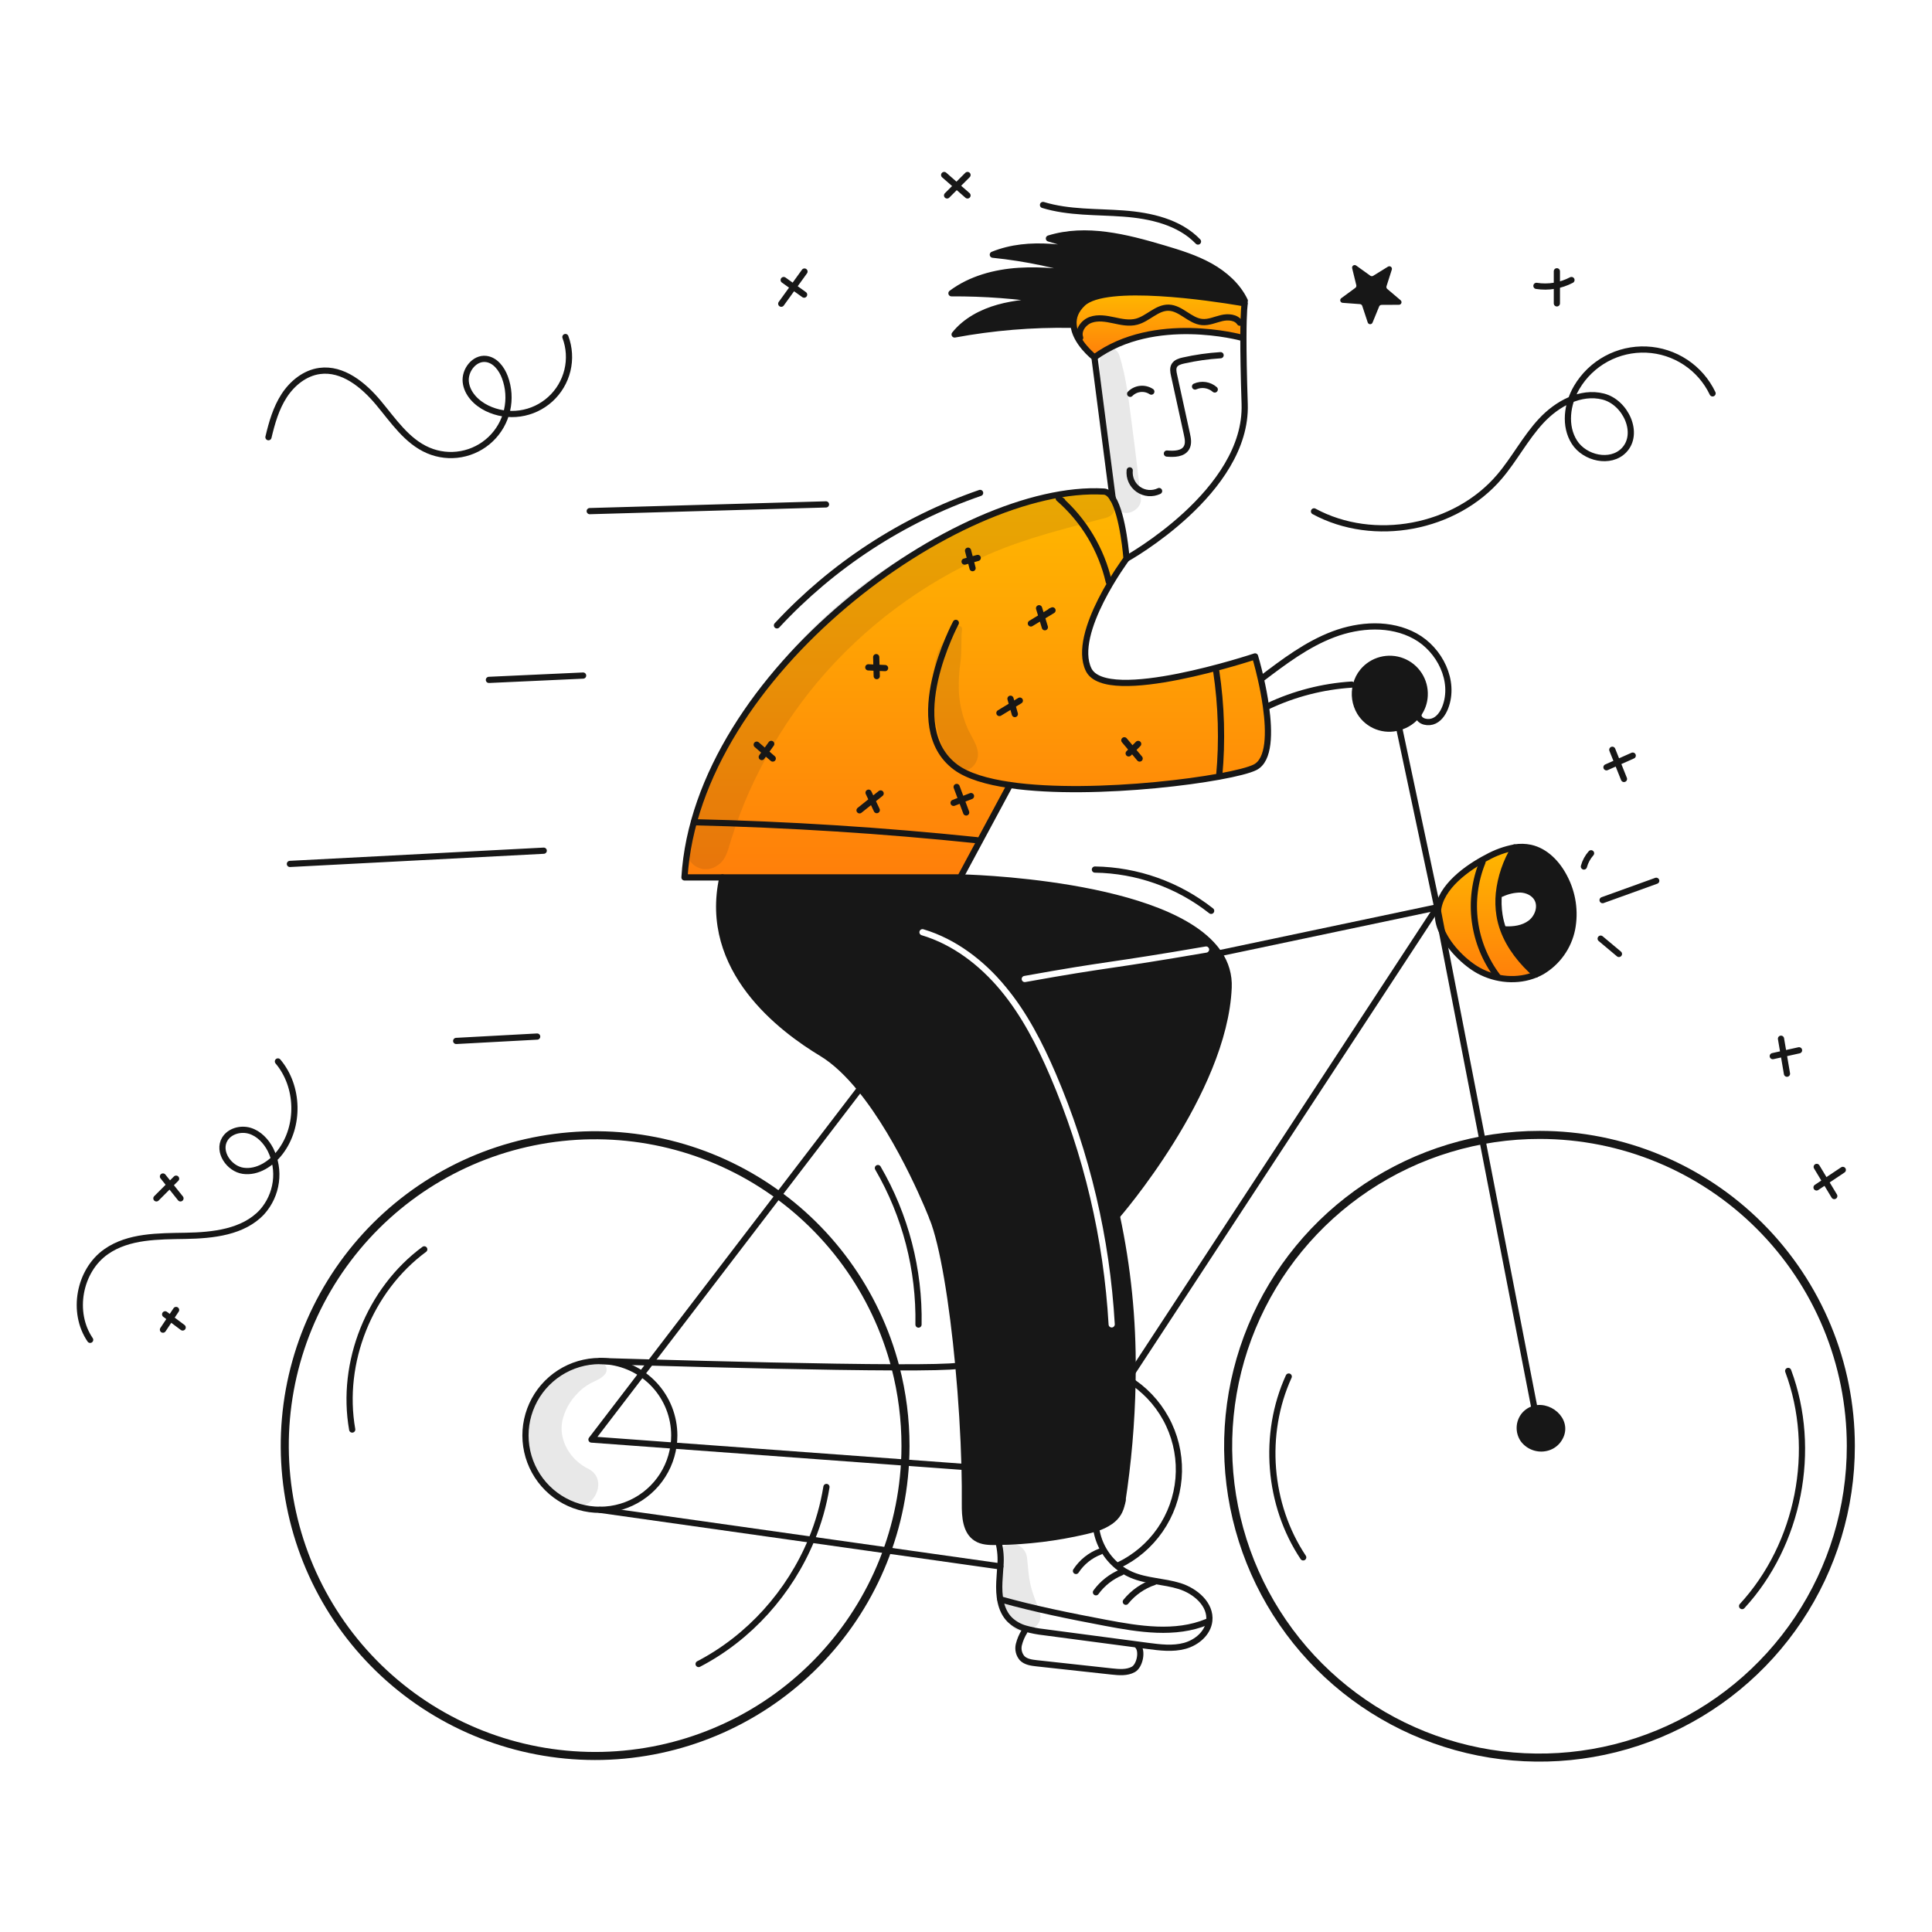 <svg width="960" height="960" viewBox="0 0 960 960" fill="none" xmlns="http://www.w3.org/2000/svg">
<g clip-path="url(#clip0_317_818)">
<path d="M774.02 715.901C772.597 717.675 770.618 718.92 768.403 719.434C766.298 719.935 764.092 719.812 762.057 719.078C760.021 718.345 758.244 717.033 756.943 715.305C756.011 713.997 755.411 712.483 755.194 710.892C754.978 709.301 755.15 707.681 755.698 706.172C756.245 704.663 757.151 703.309 758.338 702.228C759.524 701.146 760.955 700.369 762.509 699.963C770.868 697.808 780.716 707.286 774.02 715.901Z" fill="#171717"/>
<path d="M763.165 484.218C754.138 487.987 743.315 487.011 734.699 482.257C728.147 478.632 720.168 470.992 716.481 462.807L714.5 452.589C715.65 440.595 729.3 431.024 738.879 426.054C743.15 423.678 747.776 422.007 752.579 421.104C748.312 428.049 745.65 435.859 744.785 443.964C744.431 447.546 744.535 451.159 745.093 454.715C745.485 457.188 746.118 459.616 746.983 461.965C750.144 470.571 756.182 478.077 763.165 484.218Z" fill="url(#paint0_linear_317_818)"/>
<path d="M746.118 444.1L744.783 443.966C745.648 435.861 748.311 428.052 752.577 421.107C755.208 420.672 757.896 420.731 760.505 421.282C768.022 422.935 773.845 429.117 777.357 435.966C781.514 443.87 782.851 452.956 781.146 461.722C780.257 466.071 778.47 470.186 775.899 473.804C773.328 477.422 770.03 480.463 766.215 482.732C765.232 483.294 764.213 483.791 763.165 484.221C756.182 478.08 750.144 470.574 746.981 461.968L747.481 461.793C752.061 462.071 756.939 461.413 760.574 458.61C764.209 455.807 766.068 450.374 763.747 446.41C762.114 443.61 758.777 442.11 755.542 441.964C752.282 441.977 749.065 442.706 746.118 444.1V444.1Z" fill="#171717"/>
<path d="M695.162 361.348C691.556 362.431 687.693 362.287 684.177 360.94C680.662 359.592 677.692 357.117 675.733 353.902C674.529 351.879 673.738 349.638 673.406 347.308C673.075 344.977 673.21 342.604 673.803 340.327C674.405 337.861 675.561 335.564 677.181 333.611C679.521 330.807 682.683 328.811 686.22 327.904C689.757 326.998 693.489 327.227 696.889 328.559C700.289 329.891 703.183 332.259 705.162 335.328C707.141 338.396 708.105 342.009 707.917 345.656C707.78 348.901 706.71 352.039 704.836 354.693C702.47 357.955 699.055 360.305 695.162 361.348Z" fill="#171717"/>
<path d="M618.524 149.423L615.576 150.244C602.493 148.057 549.433 139.965 538.013 150.744C534.347 154.204 533.197 157.839 533.444 161.269L532.221 161.382C512.817 161.054 493.429 162.664 474.344 166.188C479.715 159.441 487.735 155.2 496.044 152.869C504.353 150.538 513.029 149.969 521.635 149.409C505.474 146.872 489.134 145.639 472.774 145.722C482.325 138.575 494.36 135.36 506.262 134.59C518.164 133.82 530.097 135.34 541.927 136.86C526.147 131.687 509.855 128.23 493.333 126.549C511.664 119.135 532.377 123.335 551.683 127.617C541.516 124.577 531.356 121.538 521.204 118.498C539.657 112.789 559.549 117.872 578.074 123.366C586.002 125.718 593.981 128.182 601.211 132.197C608.441 136.212 614.96 141.957 618.524 149.423Z" fill="#171717"/>
<path d="M618.5 150.748C618.5 150.748 617.863 153.548 617.833 167.784H616.9C616.9 167.784 573.554 155.82 543.825 177.571C543.825 177.571 534.069 170.071 533.443 161.271C533.196 157.841 534.343 154.206 538.012 150.746C549.432 139.963 602.492 148.055 615.575 150.246C617.445 150.552 618.5 150.748 618.5 150.748Z" fill="url(#paint1_linear_317_818)"/>
<path d="M340.116 435.984C346.278 334.504 476.758 240.151 548.516 244.259C550.2 244.351 551.648 245.635 552.89 247.637V247.647C558.158 256.14 559.76 277.603 559.76 277.603C559.76 277.603 532.208 314.572 540.906 332.697C549.604 350.822 623.635 326.165 623.635 326.165C623.635 326.165 625.021 330.756 626.5 337.308C627.414 341.333 628.358 346.098 629.036 350.996C630.844 363.864 630.844 377.635 623.636 381.26C612.309 386.96 543.926 396.242 501.812 390.091L477.125 435.984H340.116V435.984Z" fill="url(#paint2_linear_317_818)"/>
<path d="M444.954 679.425C448.268 692.189 449.942 705.322 449.935 718.509C449.935 721.272 449.86 724.018 449.709 726.745C447.587 765.525 430.912 802.076 403.015 829.097C375.118 856.117 338.054 871.618 299.226 872.501C260.399 873.385 222.667 859.586 193.57 833.862C164.473 808.138 146.153 772.383 142.27 733.74C138.387 695.097 149.227 656.411 172.624 625.412C196.021 594.413 230.253 573.383 268.48 566.524C306.707 559.664 346.114 567.48 378.83 588.41C411.545 609.34 435.159 641.843 444.954 679.425V679.425Z" stroke="#171717" stroke-width="4" stroke-linecap="round" stroke-linejoin="round"/>
<path d="M919.667 718.509C919.692 749.118 910.636 779.046 893.647 804.507C876.657 829.967 852.496 849.816 824.222 861.541C795.948 873.266 764.831 876.341 734.809 870.375C704.787 864.41 677.21 849.673 655.566 828.029C633.922 806.386 619.185 778.808 613.22 748.786C607.254 718.764 610.328 687.648 622.053 659.373C633.778 631.099 653.627 606.939 679.087 589.949C704.548 572.959 734.476 563.903 765.085 563.928C806.083 563.928 845.401 580.214 874.391 609.203C903.38 638.193 919.667 677.511 919.667 718.509V718.509Z" stroke="#171717" stroke-width="4" stroke-linecap="round" stroke-linejoin="round"/>
<path d="M300.591 676.365C309.937 677.008 318.691 681.173 325.086 688.019C331.481 694.866 335.039 703.884 335.044 713.252C335.047 714.942 334.93 716.631 334.695 718.304C333.725 725.334 330.752 731.935 326.132 737.321C321.512 742.707 315.439 746.649 308.639 748.677C301.84 750.705 294.6 750.733 287.784 748.758C280.969 746.783 274.866 742.889 270.204 737.539C265.542 732.189 262.518 725.611 261.493 718.59C260.468 711.568 261.486 704.4 264.425 697.941C267.363 691.482 272.099 686.006 278.066 682.165C284.033 678.325 290.979 676.283 298.075 676.283C298.712 676.283 299.349 676.303 299.975 676.334" stroke="#171717" stroke-width="3.081" stroke-linecap="round" stroke-linejoin="round"/>
<path d="M563.409 687.127C570.944 692.423 576.959 699.601 580.854 707.946C584.749 716.291 586.389 725.512 585.61 734.689C584.831 743.865 581.66 752.677 576.414 760.246C571.167 767.815 564.029 773.877 555.709 777.827" stroke="#171717" stroke-width="3.081" stroke-linecap="round" stroke-linejoin="round"/>
<path d="M298.074 676.283C298.074 676.283 298.731 676.303 299.974 676.334L300.59 676.365C304.451 676.478 312.523 676.724 323.203 677.022C355.003 677.922 409.895 679.332 444.954 679.422C460.554 679.473 472.229 679.258 476.213 678.631" stroke="#171717" stroke-width="3.081" stroke-linecap="round" stroke-linejoin="round"/>
<path d="M298.074 750.221L403.22 765.08L441 770.42L497.07 778.348" stroke="#171717" stroke-width="3.081" stroke-linecap="round" stroke-linejoin="round"/>
<path d="M605.615 473.713H605.625L714.16 450.843L714.499 452.589L716.481 462.807L736.619 566.546L762.508 699.963L765.085 713.252" stroke="#171717" stroke-width="3.081" stroke-linecap="round" stroke-linejoin="round"/>
<path d="M426.983 541.397L386.82 593.883L323.203 677.022L318.869 682.691L293.905 715.305L334.694 718.305L449.709 726.745L479.284 728.922" stroke="#171717" stroke-width="3.081" stroke-linecap="round" stroke-linejoin="round"/>
<path d="M691.692 345.02L695.163 361.348L714.161 450.843L562.804 681.746" stroke="#171717" stroke-width="3.081" stroke-linecap="round" stroke-linejoin="round"/>
<path d="M552.893 247.647C558.161 256.14 559.763 277.603 559.763 277.603C559.763 277.603 532.211 314.572 540.909 332.697C549.607 350.822 623.638 326.165 623.638 326.165C623.638 326.165 625.024 330.756 626.503 337.308C627.417 341.333 628.361 346.098 629.039 350.996C630.847 363.864 630.847 377.635 623.639 381.26C612.312 386.96 543.929 396.242 501.815 390.091C490.355 388.417 480.846 385.603 474.951 381.26C447.399 360.96 474.951 309.499 474.951 309.499" stroke="#171717" stroke-width="3.081" stroke-linecap="round" stroke-linejoin="round"/>
<path d="M501.814 390.081V390.091L477.127 435.984H340.116C346.278 334.504 476.758 240.151 548.516 244.259C550.2 244.351 551.648 245.635 552.89 247.637" stroke="#171717" stroke-width="3.081" stroke-linecap="round" stroke-linejoin="round"/>
<path d="M463.346 605.251C463.346 605.251 448.507 566.762 427.466 541.007C421.499 533.695 415.03 527.421 408.266 523.334C388.642 511.493 348.818 482.021 358.974 435.984" stroke="#171717" stroke-width="3.081" stroke-linecap="round" stroke-linejoin="round"/>
<path d="M477.127 435.984C477.127 435.984 581.555 437.935 605.627 473.713C609.066 478.697 610.78 484.67 610.505 490.719C608.326 542.907 554.937 604.2 554.937 604.2" stroke="#171717" stroke-width="3.081" stroke-linecap="round" stroke-linejoin="round"/>
<path d="M480.444 468.25C480.444 468.25 534.344 509.932 554.937 604.203C560.402 629.683 563.037 655.688 562.793 681.746C562.793 683.522 562.772 685.309 562.741 687.117C562.346 707.021 560.627 726.878 557.597 746.554" stroke="#171717" stroke-width="3.081" stroke-linecap="round" stroke-linejoin="round"/>
<path d="M559.763 277.6C559.763 277.6 619.92 244.256 618.472 200.755C617.979 185.803 617.825 175.226 617.836 167.781C617.866 153.548 618.503 150.745 618.503 150.745C618.503 150.745 617.445 150.545 615.576 150.245C602.493 148.058 549.433 139.966 538.013 150.745C534.347 154.205 533.197 157.84 533.444 161.27C534.07 170.07 543.826 177.57 543.826 177.57L552.893 247.636V247.646" stroke="#171717" stroke-width="3.081" stroke-linecap="round" stroke-linejoin="round"/>
<path d="M616.9 167.784C616.9 167.784 573.554 155.82 543.825 177.571" stroke="#171717" stroke-width="3.081" stroke-linecap="round" stroke-linejoin="round"/>
<path d="M575.948 244C574.308 244.793 572.486 245.133 570.67 244.985C568.855 244.837 567.112 244.206 565.622 243.157C564.133 242.108 562.951 240.68 562.2 239.021C561.448 237.361 561.154 235.531 561.348 233.72" stroke="#171717" stroke-width="3.081" stroke-linecap="round" stroke-linejoin="round"/>
<path d="M579.829 225.374C583.403 225.682 587.778 225.599 589.565 222.498C590.735 220.475 590.273 217.949 589.765 215.669C587.632 205.903 585.498 196.136 583.365 186.369C583.016 184.788 582.698 183.032 583.509 181.625C584.392 180.095 586.292 179.53 588.017 179.14C594.1 177.774 600.281 176.892 606.502 176.501" stroke="#171717" stroke-width="3.081" stroke-linecap="round" stroke-linejoin="round"/>
<path d="M603.6 193.529C602.279 192.378 600.656 191.627 598.923 191.365C597.189 191.103 595.417 191.341 593.814 192.05" stroke="#171717" stroke-width="3.081" stroke-linecap="round" stroke-linejoin="round"/>
<path d="M572.086 194.587C570.477 193.525 568.549 193.054 566.632 193.254C564.714 193.455 562.926 194.315 561.571 195.687" stroke="#171717" stroke-width="3.081" stroke-linecap="round" stroke-linejoin="round"/>
<path d="M618.524 149.423C614.96 141.957 608.439 136.217 601.21 132.201C593.981 128.185 586 125.722 578.073 123.37C559.548 117.876 539.656 112.793 521.203 118.502C531.359 121.542 541.519 124.582 551.682 127.621C532.376 123.339 511.663 119.139 493.332 126.553C509.854 128.235 526.146 131.692 541.926 136.864C530.096 135.344 518.173 133.824 506.261 134.594C494.349 135.364 482.324 138.579 472.773 145.726C489.133 145.644 505.473 146.877 521.634 149.413C513.028 149.977 504.341 150.542 496.043 152.873C487.745 155.204 479.715 159.445 474.343 166.192C493.428 162.669 512.816 161.059 532.22 161.386" stroke="#171717" stroke-width="3.081" stroke-linecap="round" stroke-linejoin="round"/>
<path d="M695.162 361.348C691.556 362.431 687.693 362.287 684.177 360.94C680.662 359.592 677.692 357.117 675.733 353.902C674.529 351.879 673.738 349.638 673.406 347.308C673.075 344.977 673.21 342.604 673.803 340.327C674.405 337.861 675.561 335.564 677.181 333.611C679.521 330.807 682.683 328.811 686.22 327.904C689.757 326.998 693.489 327.227 696.889 328.559C700.289 329.891 703.183 332.259 705.162 335.328C707.141 338.396 708.105 342.009 707.917 345.656C707.78 348.901 706.71 352.039 704.836 354.693C702.47 357.955 699.055 360.305 695.162 361.348Z" stroke="#171717" stroke-width="3.081" stroke-linecap="round" stroke-linejoin="round"/>
<path d="M626.894 337.215C638.046 328.743 649.404 320.158 662.494 315.208C675.584 310.258 690.929 309.345 703.201 316.091C715.473 322.837 723.201 338.499 718.122 351.551C716.91 354.642 714.785 357.692 711.591 358.565C708.397 359.438 704.341 357.965 704.834 354.693" stroke="#171717" stroke-width="3.081" stroke-linecap="round" stroke-linejoin="round"/>
<path d="M630.047 350.9C643.111 344.735 657.221 341.094 671.637 340.169" stroke="#171717" stroke-width="3.081" stroke-linecap="round" stroke-linejoin="round"/>
<path d="M714.5 452.589C715.65 440.595 729.3 431.024 738.879 426.054C743.15 423.678 747.776 422.007 752.579 421.104C755.21 420.669 757.898 420.728 760.507 421.279C768.024 422.932 773.847 429.114 777.359 435.963C781.516 443.867 782.853 452.953 781.148 461.719C780.259 466.068 778.472 470.183 775.901 473.801C773.33 477.419 770.031 480.46 766.217 482.729C765.234 483.291 764.215 483.788 763.167 484.218C754.14 487.987 743.317 487.011 734.701 482.257C728.149 478.632 720.17 470.992 716.483 462.807C715.096 459.94 714.393 456.791 714.429 453.607C714.438 453.267 714.458 452.928 714.5 452.589Z" stroke="#171717" stroke-width="3.081" stroke-linecap="round" stroke-linejoin="round"/>
<path d="M752.578 421.1C748.311 428.044 745.648 435.854 744.784 443.959C744.43 447.541 744.533 451.154 745.092 454.711C745.483 457.183 746.116 459.611 746.982 461.961C750.145 470.567 756.182 478.073 763.166 484.214" stroke="#171717" stroke-width="3.081" stroke-linecap="round" stroke-linejoin="round"/>
<path d="M747.484 461.79C752.064 462.068 756.942 461.41 760.577 458.607C764.212 455.804 766.071 450.371 763.75 446.407C762.117 443.607 758.78 442.107 755.545 441.961C752.284 441.973 749.066 442.703 746.118 444.097C746.262 443.932 746.395 443.768 746.539 443.604" stroke="#171717" stroke-width="3.081" stroke-linecap="round" stroke-linejoin="round"/>
<path d="M463.347 605.251C468.605 618.344 473.277 647.272 476.214 678.634C477.786 695.383 478.864 712.82 479.285 728.922C479.439 735.289 479.501 741.44 479.449 747.263C479.398 753.563 479.839 761.034 485.19 764.363C487.983 766.109 491.474 766.212 494.771 766.191C495.223 766.191 495.671 766.181 496.126 766.171C510.623 765.938 525.054 764.162 539.175 760.871C540.975 760.45 542.789 759.998 544.556 759.423C547.169 758.647 549.641 757.458 551.878 755.9C555.225 753.456 556.756 750.673 557.587 746.6C557.587 746.589 557.598 746.569 557.598 746.558C557.68 746.148 557.752 745.727 557.824 745.285" stroke="#171717" stroke-width="3.081" stroke-linecap="round" stroke-linejoin="round"/>
<path d="M496.074 765.973C496.097 766.038 496.114 766.105 496.125 766.173C497.14 770.148 497.46 774.268 497.07 778.352C496.926 780.899 496.69 783.452 496.57 785.982C496.241 792.688 497.011 800.082 501.756 804.826C503.947 806.901 506.612 808.41 509.519 809.221C512.558 810.082 515.663 810.684 518.803 811.021L565.394 817.183C567.037 817.408 568.694 817.624 570.333 817.84C576.444 818.64 582.749 819.44 588.695 817.819C594.641 816.198 600.195 811.524 600.884 805.404C601.798 797.24 594.004 790.575 586.168 788.121C578.332 785.667 569.768 785.749 562.221 782.521C559.733 781.453 557.409 780.035 555.321 778.311C549.7 773.71 545.947 767.219 544.764 760.052" stroke="#171717" stroke-width="3.081" stroke-linecap="round" stroke-linejoin="round"/>
<path d="M509.054 810.634C507.781 812.663 506.839 814.881 506.261 817.206C505.981 818.372 505.979 819.588 506.257 820.755C506.535 821.922 507.085 823.007 507.861 823.922C509.668 825.791 512.482 826.182 515.08 826.469C527.516 827.825 539.956 829.184 552.398 830.546C556.044 830.936 559.946 831.285 563.15 829.519C566.354 827.753 567.884 820.369 565.317 817.761" stroke="#171717" stroke-width="3.081" stroke-linecap="round" stroke-linejoin="round"/>
<path d="M757.332 703.29C755.987 704.986 755.223 707.069 755.153 709.233C755.083 711.396 755.71 713.525 756.942 715.305C758.243 717.034 760.02 718.345 762.056 719.079C764.092 719.812 766.297 719.935 768.402 719.434C770.618 718.92 772.596 717.676 774.019 715.901C780.719 707.285 770.867 697.807 762.508 699.963C760.477 700.503 758.667 701.666 757.332 703.29Z" stroke="#171717" stroke-width="3.081" stroke-linecap="round" stroke-linejoin="round"/>
<path d="M347.141 826.839C372.341 813.746 392.397 791.287 403.221 765.08C406.708 756.66 409.203 747.861 410.656 738.863" stroke="#171717" stroke-width="3.081" stroke-linecap="round" stroke-linejoin="round"/>
<path d="M175.008 710.325C169.134 676.991 183.563 640.895 210.808 620.798" stroke="#171717" stroke-width="3.081" stroke-linecap="round" stroke-linejoin="round"/>
<path d="M647.555 773.85C630.138 747.75 627.324 712.543 640.366 683.995" stroke="#171717" stroke-width="3.081" stroke-linecap="round" stroke-linejoin="round"/>
<path d="M865.642 798.054C893.942 767.329 903.142 720.337 888.542 681.212" stroke="#171717" stroke-width="3.081" stroke-linecap="round" stroke-linejoin="round"/>
<path d="M536.724 167.828C535.455 164.204 538.394 160.19 542.014 158.909C545.634 157.628 549.624 158.339 553.379 159.14C557.134 159.941 561.051 160.82 564.765 159.845C570.444 158.355 574.848 152.729 580.717 152.89C586.817 153.057 591.259 159.474 597.336 160.021C600.636 160.321 603.79 158.821 607.013 158.06C610.236 157.299 614.225 157.572 616.039 160.342" stroke="#171717" stroke-width="3.081" stroke-linecap="round" stroke-linejoin="round"/>
<path d="M744.158 485.264C738.076 477.25 734.184 467.791 732.864 457.817C731.545 447.843 732.843 437.697 736.631 428.377" stroke="#171717" stroke-width="3.081" stroke-linecap="round" stroke-linejoin="round"/>
<path d="M787.036 430.558C787.696 428.122 788.913 425.873 790.591 423.988" stroke="#171717" stroke-width="3.081" stroke-linecap="round" stroke-linejoin="round"/>
<path d="M796.32 447.272L822.972 437.66" stroke="#171717" stroke-width="3.081" stroke-linecap="round" stroke-linejoin="round"/>
<path d="M795.365 466.411L804.435 474.011" stroke="#171717" stroke-width="3.081" stroke-linecap="round" stroke-linejoin="round"/>
<path d="M293.032 253.974L410.432 250.632" stroke="#171717" stroke-width="3.081" stroke-linecap="round" stroke-linejoin="round"/>
<path d="M242.939 337.835L289.745 335.685" stroke="#171717" stroke-width="3.081" stroke-linecap="round" stroke-linejoin="round"/>
<path d="M144.05 429.282L270.176 422.706" stroke="#171717" stroke-width="3.081" stroke-linecap="round" stroke-linejoin="round"/>
<path d="M226.68 517.237L266.911 515.063" stroke="#171717" stroke-width="3.081" stroke-linecap="round" stroke-linejoin="round"/>
<path d="M605.808 385.61C607.419 368.217 606.92 350.693 604.321 333.42" stroke="#171717" stroke-width="3.081" stroke-linecap="round" stroke-linejoin="round"/>
<path d="M550.966 289.139C547.266 273.026 538.553 258.501 526.079 247.65L527.864 248.967" stroke="#171717" stroke-width="3.081" stroke-linecap="round" stroke-linejoin="round"/>
<path d="M344.838 408.566C391.794 409.66 438.656 412.637 485.423 417.497" stroke="#171717" stroke-width="3.081" stroke-linecap="round" stroke-linejoin="round"/>
<path d="M519.185 311.665L516.306 302.235" stroke="#171717" stroke-width="3.081" stroke-linecap="round" stroke-linejoin="round"/>
<path d="M479.301 279.051L485.825 277.238" stroke="#171717" stroke-width="3.081" stroke-linecap="round" stroke-linejoin="round"/>
<path d="M504.272 354.81L502.106 347.197" stroke="#171717" stroke-width="3.081" stroke-linecap="round" stroke-linejoin="round"/>
<path d="M560.834 374.36L565.548 369.65" stroke="#171717" stroke-width="3.081" stroke-linecap="round" stroke-linejoin="round"/>
<path d="M439.791 331.967L431.455 331.605" stroke="#171717" stroke-width="3.081" stroke-linecap="round" stroke-linejoin="round"/>
<path d="M378.518 376.169L383.218 369.636" stroke="#171717" stroke-width="3.081" stroke-linecap="round" stroke-linejoin="round"/>
<path d="M435.655 402.543L431.586 393.883" stroke="#171717" stroke-width="3.081" stroke-linecap="round" stroke-linejoin="round"/>
<path d="M482.486 395.569L473.83 398.939" stroke="#171717" stroke-width="3.081" stroke-linecap="round" stroke-linejoin="round"/>
<path d="M497.088 794.72C514.231 799.537 531.715 803.031 549.211 806.344C566.006 809.523 583.932 812.438 599.732 805.916" stroke="#171717" stroke-width="3.081" stroke-linecap="round" stroke-linejoin="round"/>
<path d="M573.524 786.083C567.981 787.947 563.085 791.354 559.411 795.903" stroke="#171717" stroke-width="3.081" stroke-linecap="round" stroke-linejoin="round"/>
<path d="M557.178 781.286C552.137 783.358 547.77 786.791 544.566 791.201" stroke="#171717" stroke-width="3.081" stroke-linecap="round" stroke-linejoin="round"/>
<path d="M546.732 770.939C541.776 772.789 537.542 776.174 534.646 780.601" stroke="#171717" stroke-width="3.081" stroke-linecap="round" stroke-linejoin="round"/>
<path fill-rule="evenodd" clip-rule="evenodd" d="M562.741 687.117C562.346 707.022 560.628 726.878 557.597 746.554C557.597 746.565 557.586 746.585 557.586 746.596C556.755 750.672 555.224 753.455 551.877 755.896C549.64 757.454 547.168 758.643 544.555 759.419C542.788 759.994 540.971 760.446 539.174 760.867C525.054 764.158 510.623 765.935 496.125 766.167L496.114 766.168C495.666 766.178 495.221 766.187 494.77 766.187C491.47 766.208 487.982 766.105 485.189 764.359C479.838 761.032 479.397 753.566 479.448 747.259C479.5 741.436 479.438 735.285 479.284 728.918C478.863 712.818 477.784 695.379 476.213 678.63C473.276 647.268 468.604 618.34 463.346 605.247C463.346 605.247 448.507 566.758 427.466 541.003C421.499 533.691 415.03 527.417 408.266 523.33C388.642 511.489 348.818 482.017 358.974 435.98H477.127C477.127 435.98 581.555 437.931 605.627 473.709C609.067 478.693 610.78 484.666 610.505 490.715C608.326 542.907 554.937 604.2 554.937 604.2C560.402 629.68 563.037 655.685 562.793 681.743C562.793 683.522 562.772 685.309 562.741 687.117ZM600.802 471.563C600.947 472.401 600.384 473.198 599.545 473.342C575.086 477.552 563.378 479.283 552.893 480.834L552.893 480.834L551.824 480.992C541.074 482.582 531.209 484.063 509.478 487.975C508.641 488.126 507.84 487.569 507.689 486.732C507.538 485.895 508.095 485.094 508.932 484.943C530.701 481.024 540.599 479.538 551.374 477.944L552.446 477.785C562.915 476.237 574.598 474.51 599.023 470.306C599.861 470.162 600.658 470.724 600.802 471.563ZM458.831 461.75C458.016 461.507 457.158 461.972 456.915 462.787C456.672 463.602 457.137 464.46 457.952 464.703C473.431 469.311 486.873 479.629 497.281 492.189C507.692 504.753 515.259 519.481 521.758 534.614C538.561 573.798 548.406 615.609 550.852 658.173C550.9 659.022 551.629 659.671 552.478 659.623C553.327 659.574 553.976 658.846 553.928 657.996C551.461 615.075 541.533 572.912 524.589 533.399L524.589 533.399C518.044 518.158 510.339 503.119 499.654 490.224C488.966 477.326 475.04 466.576 458.831 461.75Z" fill="#171717"/>
<path d="M850.97 195.46C847.98 189.192 843.341 183.855 837.549 180.022C831.758 176.19 825.033 174.005 818.095 173.703C811.156 173.401 804.267 174.993 798.164 178.307C792.062 181.622 786.976 186.535 783.453 192.52C778.607 200.749 777.176 211.662 782.311 219.714C787.446 227.766 800.235 230.628 806.896 223.785C814.956 215.505 807.81 199.885 796.613 197.039C785.416 194.193 773.744 200.604 765.866 209.056C757.988 217.508 752.61 227.992 745.131 236.8C723.236 262.586 682.681 270.194 652.931 254.1" stroke="#171717" stroke-width="3.081" stroke-linecap="round" stroke-linejoin="round"/>
<path d="M138.1 527.424C148.6 539.834 149.075 559.617 139.195 572.524C134.832 578.224 127.971 582.76 120.864 581.77C113.757 580.78 108 572.216 111.68 566.053C114.106 561.986 119.662 560.506 124.187 561.903C128.712 563.3 132.213 567.041 134.395 571.245C136.875 576.243 137.8 581.869 137.05 587.397C136.301 592.926 133.911 598.103 130.19 602.26C120.913 612.252 105.866 613.848 92.233 614.081C78.6 614.314 63.926 614.122 52.753 621.938C39.26 631.378 35.484 652.175 44.796 665.756" stroke="#171717" stroke-width="3.081" stroke-linecap="round" stroke-linejoin="round"/>
<path d="M773.601 150.746V134.8" stroke="#171717" stroke-width="3.081" stroke-linecap="round" stroke-linejoin="round"/>
<path d="M763.451 142.048C769.412 142.975 775.513 141.958 780.851 139.148" stroke="#171717" stroke-width="3.081" stroke-linecap="round" stroke-linejoin="round"/>
<path d="M798.246 381.259L811.294 375.459" stroke="#171717" stroke-width="3.081" stroke-linecap="round" stroke-linejoin="round"/>
<path d="M806.945 387.058L801.145 372.558" stroke="#171717" stroke-width="3.081" stroke-linecap="round" stroke-linejoin="round"/>
<path d="M399.56 146.4L389.412 139.151" stroke="#171717" stroke-width="3.081" stroke-linecap="round" stroke-linejoin="round"/>
<path d="M388.2 150.914L399.741 134.926" stroke="#171717" stroke-width="3.081" stroke-linecap="round" stroke-linejoin="round"/>
<path d="M470.601 97.105L480.749 86.957" stroke="#171717" stroke-width="3.081" stroke-linecap="round" stroke-linejoin="round"/>
<path d="M480.747 97.105L469.147 86.957" stroke="#171717" stroke-width="3.081" stroke-linecap="round" stroke-linejoin="round"/>
<path d="M902.629 590.025L915.677 581.325" stroke="#171717" stroke-width="3.081" stroke-linecap="round" stroke-linejoin="round"/>
<path d="M911.437 594.309L902.715 579.825" stroke="#171717" stroke-width="3.081" stroke-linecap="round" stroke-linejoin="round"/>
<path d="M880.883 524.786L893.931 521.886" stroke="#171717" stroke-width="3.081" stroke-linecap="round" stroke-linejoin="round"/>
<path d="M887.938 533.518L884.965 516.133" stroke="#171717" stroke-width="3.081" stroke-linecap="round" stroke-linejoin="round"/>
<path d="M456.401 658.17C456.91 630.891 449.934 603.993 436.229 580.4" stroke="#171717" stroke-width="3.081" stroke-linecap="round" stroke-linejoin="round"/>
<path d="M544.054 432.079C565.036 432.391 585.333 439.599 601.812 452.591" stroke="#171717" stroke-width="3.081" stroke-linecap="round" stroke-linejoin="round"/>
<path d="M386.073 310.744C413.813 280.86 448.478 258.258 487.012 244.931" stroke="#171717" stroke-width="3.081" stroke-linecap="round" stroke-linejoin="round"/>
<path d="M595.274 120.017C585.941 110.311 571.75 107.123 558.323 106.117C544.896 105.111 531.141 105.782 518.264 101.848" stroke="#171717" stroke-width="3.081" stroke-linecap="round" stroke-linejoin="round"/>
<path d="M89.674 595.462L80.974 584.589" stroke="#171717" stroke-width="3.081" stroke-linecap="round" stroke-linejoin="round"/>
<path d="M77.712 595.462L87.498 585.676" stroke="#171717" stroke-width="3.081" stroke-linecap="round" stroke-linejoin="round"/>
<path d="M90.761 659.614L82.061 653.09" stroke="#171717" stroke-width="3.081" stroke-linecap="round" stroke-linejoin="round"/>
<path d="M80.975 660.7L87.499 650.914" stroke="#171717" stroke-width="3.081" stroke-linecap="round" stroke-linejoin="round"/>
<path d="M480.087 403.707L475.354 391.029" stroke="#171717" stroke-width="3.081" stroke-linecap="round" stroke-linejoin="round"/>
<path d="M427.107 402.645L437.582 394.264" stroke="#171717" stroke-width="3.081" stroke-linecap="round" stroke-linejoin="round"/>
<path d="M383.975 376.91L376 370.023" stroke="#171717" stroke-width="3.081" stroke-linecap="round" stroke-linejoin="round"/>
<path d="M435.645 335.958L435.382 326.532" stroke="#171717" stroke-width="3.081" stroke-linecap="round" stroke-linejoin="round"/>
<path d="M483.265 282.318L481.02 273.637" stroke="#171717" stroke-width="3.081" stroke-linecap="round" stroke-linejoin="round"/>
<path d="M512.236 309.786L522.988 303.286L522.066 303.7" stroke="#171717" stroke-width="3.081" stroke-linecap="round" stroke-linejoin="round"/>
<path d="M496.605 354.291L506.753 348.129" stroke="#171717" stroke-width="3.081" stroke-linecap="round" stroke-linejoin="round"/>
<path d="M566.283 376.91L558.672 367.849" stroke="#171717" stroke-width="3.081" stroke-linecap="round" stroke-linejoin="round"/>
<path d="M280.952 167.466C282.934 172.778 283.277 178.562 281.938 184.07C280.598 189.579 277.638 194.56 273.439 198.369C269.24 202.179 263.996 204.642 258.383 205.44C252.77 206.238 247.047 205.335 241.952 202.848C236.718 200.292 232.073 195.613 231.442 189.822C230.811 184.031 235.669 177.706 241.457 178.356C246.022 178.868 249.257 183.139 250.868 187.442C252.832 192.695 253.211 198.409 251.956 203.875C250.702 209.342 247.871 214.319 243.814 218.191C239.757 222.063 234.652 224.659 229.133 225.656C223.614 226.654 217.924 226.009 212.768 223.802C202.152 219.255 195.409 208.965 188.004 200.102C180.599 191.239 170.294 182.788 158.848 184.331C151.522 185.319 145.232 190.409 141.203 196.606C137.174 202.803 135.103 210.05 133.396 217.242" stroke="#171717" stroke-width="3.081" stroke-linecap="round" stroke-linejoin="round"/>
<path d="M689.341 143.59L695.952 149.19C696.152 149.359 696.294 149.585 696.361 149.837C696.428 150.09 696.416 150.357 696.327 150.603C696.238 150.848 696.075 151.061 695.862 151.212C695.648 151.362 695.394 151.444 695.132 151.446L686.469 151.49C686.216 151.491 685.969 151.568 685.759 151.711C685.549 151.853 685.387 152.054 685.292 152.29L682.01 160.301C681.911 160.543 681.74 160.749 681.52 160.891C681.301 161.033 681.043 161.104 680.781 161.095C680.52 161.086 680.267 160.997 680.058 160.84C679.849 160.683 679.692 160.466 679.61 160.218L676.891 151.993C676.812 151.752 676.663 151.541 676.464 151.386C676.265 151.23 676.024 151.137 675.772 151.118L667.132 150.475C666.872 150.455 666.623 150.356 666.421 150.191C666.218 150.026 666.071 149.802 665.999 149.551C665.927 149.3 665.933 149.033 666.018 148.785C666.102 148.538 666.26 148.322 666.47 148.168L673.453 143.04C673.657 142.89 673.812 142.683 673.898 142.446C673.984 142.208 673.998 141.95 673.938 141.705L671.881 133.29C671.819 133.036 671.836 132.769 671.931 132.525C672.025 132.281 672.192 132.072 672.408 131.926C672.625 131.78 672.881 131.703 673.143 131.707C673.404 131.711 673.658 131.795 673.87 131.948L680.906 137.001C681.111 137.148 681.356 137.231 681.608 137.24C681.861 137.249 682.11 137.182 682.325 137.05L689.693 132.493C689.916 132.355 690.175 132.289 690.436 132.303C690.697 132.318 690.947 132.411 691.153 132.572C691.359 132.733 691.511 132.953 691.588 133.203C691.665 133.453 691.664 133.72 691.584 133.97L688.949 142.222C688.872 142.463 688.868 142.721 688.938 142.965C689.008 143.208 689.148 143.426 689.341 143.59V143.59Z" fill="#171717"/>
<g opacity="0.1">
<path d="M299.719 677.476C293.959 673.307 282.819 677.934 277.634 681.356C270.273 686.077 264.901 693.336 262.54 701.756C257.69 719.356 266.3 738.35 281.914 747.33C293.365 753.915 303.84 735.523 292.182 729.763C283.44 725.444 277.334 715.637 279.482 705.696C280.706 700.639 283.301 696.017 286.982 692.339C288.821 690.353 290.975 688.683 293.357 687.397C295.679 686.178 298.729 685.077 300.433 683.068C300.806 682.676 301.087 682.206 301.255 681.692C301.423 681.178 301.475 680.633 301.406 680.096C301.337 679.56 301.149 679.045 300.856 678.591C300.563 678.136 300.172 677.753 299.712 677.468L299.719 677.476Z" fill="#171717"/>
</g>
<g opacity="0.1">
<path d="M547.781 243.636C528.263 244.091 509.367 249.188 491.18 256.123C437.182 276.42 391.999 314.99 363.48 365.134C358.255 374.372 353.604 383.924 349.553 393.734C347.474 398.716 345.555 403.76 343.796 408.865C341.689 415.024 338.852 421.128 342.489 427.279C343.79 429.408 345.865 430.95 348.278 431.584C350.692 432.218 353.257 431.893 355.437 430.679C360.698 427.924 361.591 422.748 363.203 417.574C364.566 413.198 366.058 408.865 367.678 404.574C370.612 396.841 373.988 389.282 377.79 381.936C385.619 366.579 395.149 352.151 406.2 338.922C429.281 311.541 458.353 289.838 491.165 275.493C509.923 267.271 529.912 262.499 549.624 257.263C557.114 255.274 555.689 243.452 547.781 243.636Z" fill="#171717"/>
</g>
<g opacity="0.1">
<path d="M546.575 177.771C545.697 189.471 547.296 201.071 548.466 212.726C549.636 224.381 551.107 236.034 552.466 247.681C552.919 251.581 555.459 254.856 559.684 254.9C563.23 254.937 567.364 251.551 566.903 247.681C565.477 235.721 564.158 223.742 562.546 211.805C560.939 199.905 559.82 187.925 556.156 176.475C554.44 171.111 546.99 172.311 546.58 177.775L546.575 177.771Z" fill="#171717"/>
</g>
<g opacity="0.1">
<path d="M475.334 311.482C470.948 316.062 467.224 319.766 465.419 326.155C463.71 332.678 463.062 339.433 463.5 346.163C463.732 352.667 464.725 359.121 466.46 365.394C468.412 371.973 470.852 379.43 477.523 382.173C481.935 383.987 485.453 379.525 485.89 375.8C486.49 370.657 482.099 365.473 480.29 360.749C478.205 355.577 476.925 350.116 476.497 344.557C476.239 339.215 476.507 333.861 477.296 328.572C478.011 323.259 477.397 317.847 478.053 312.609C478.23 311.2 476.217 310.559 475.333 311.482H475.334Z" fill="#171717"/>
</g>
<g opacity="0.1">
<path d="M496.57 772.066C493.646 782.978 495.956 797.097 501.765 806.734C506.312 814.278 519.705 809.398 516.501 800.522C514.91 796.114 513.058 791.973 512.02 787.371C511.006 782.871 510.852 778.471 510.32 773.927C509.454 766.577 498.775 763.85 496.573 772.066H496.57Z" fill="#171717"/>
</g>
</g>
<defs>
<linearGradient id="paint0_linear_317_818" x1="738.832" y1="421.104" x2="738.832" y2="486.528" gradientUnits="userSpaceOnUse">
<stop stop-color="#FFB800"/>
<stop offset="1" stop-color="#FF7F0A"/>
</linearGradient>
<linearGradient id="paint1_linear_317_818" x1="575.956" y1="145.271" x2="575.956" y2="177.571" gradientUnits="userSpaceOnUse">
<stop stop-color="#FFB800"/>
<stop offset="1" stop-color="#FF7F0A"/>
</linearGradient>
<linearGradient id="paint2_linear_317_818" x1="485.079" y1="244.13" x2="485.079" y2="435.984" gradientUnits="userSpaceOnUse">
<stop stop-color="#FFB800"/>
<stop offset="1" stop-color="#FF7F0A"/>
</linearGradient>
<clipPath id="clip0_317_818">
<rect width="884" height="791" fill="white" transform="translate(38 85)"/>
</clipPath>
</defs>
</svg>
